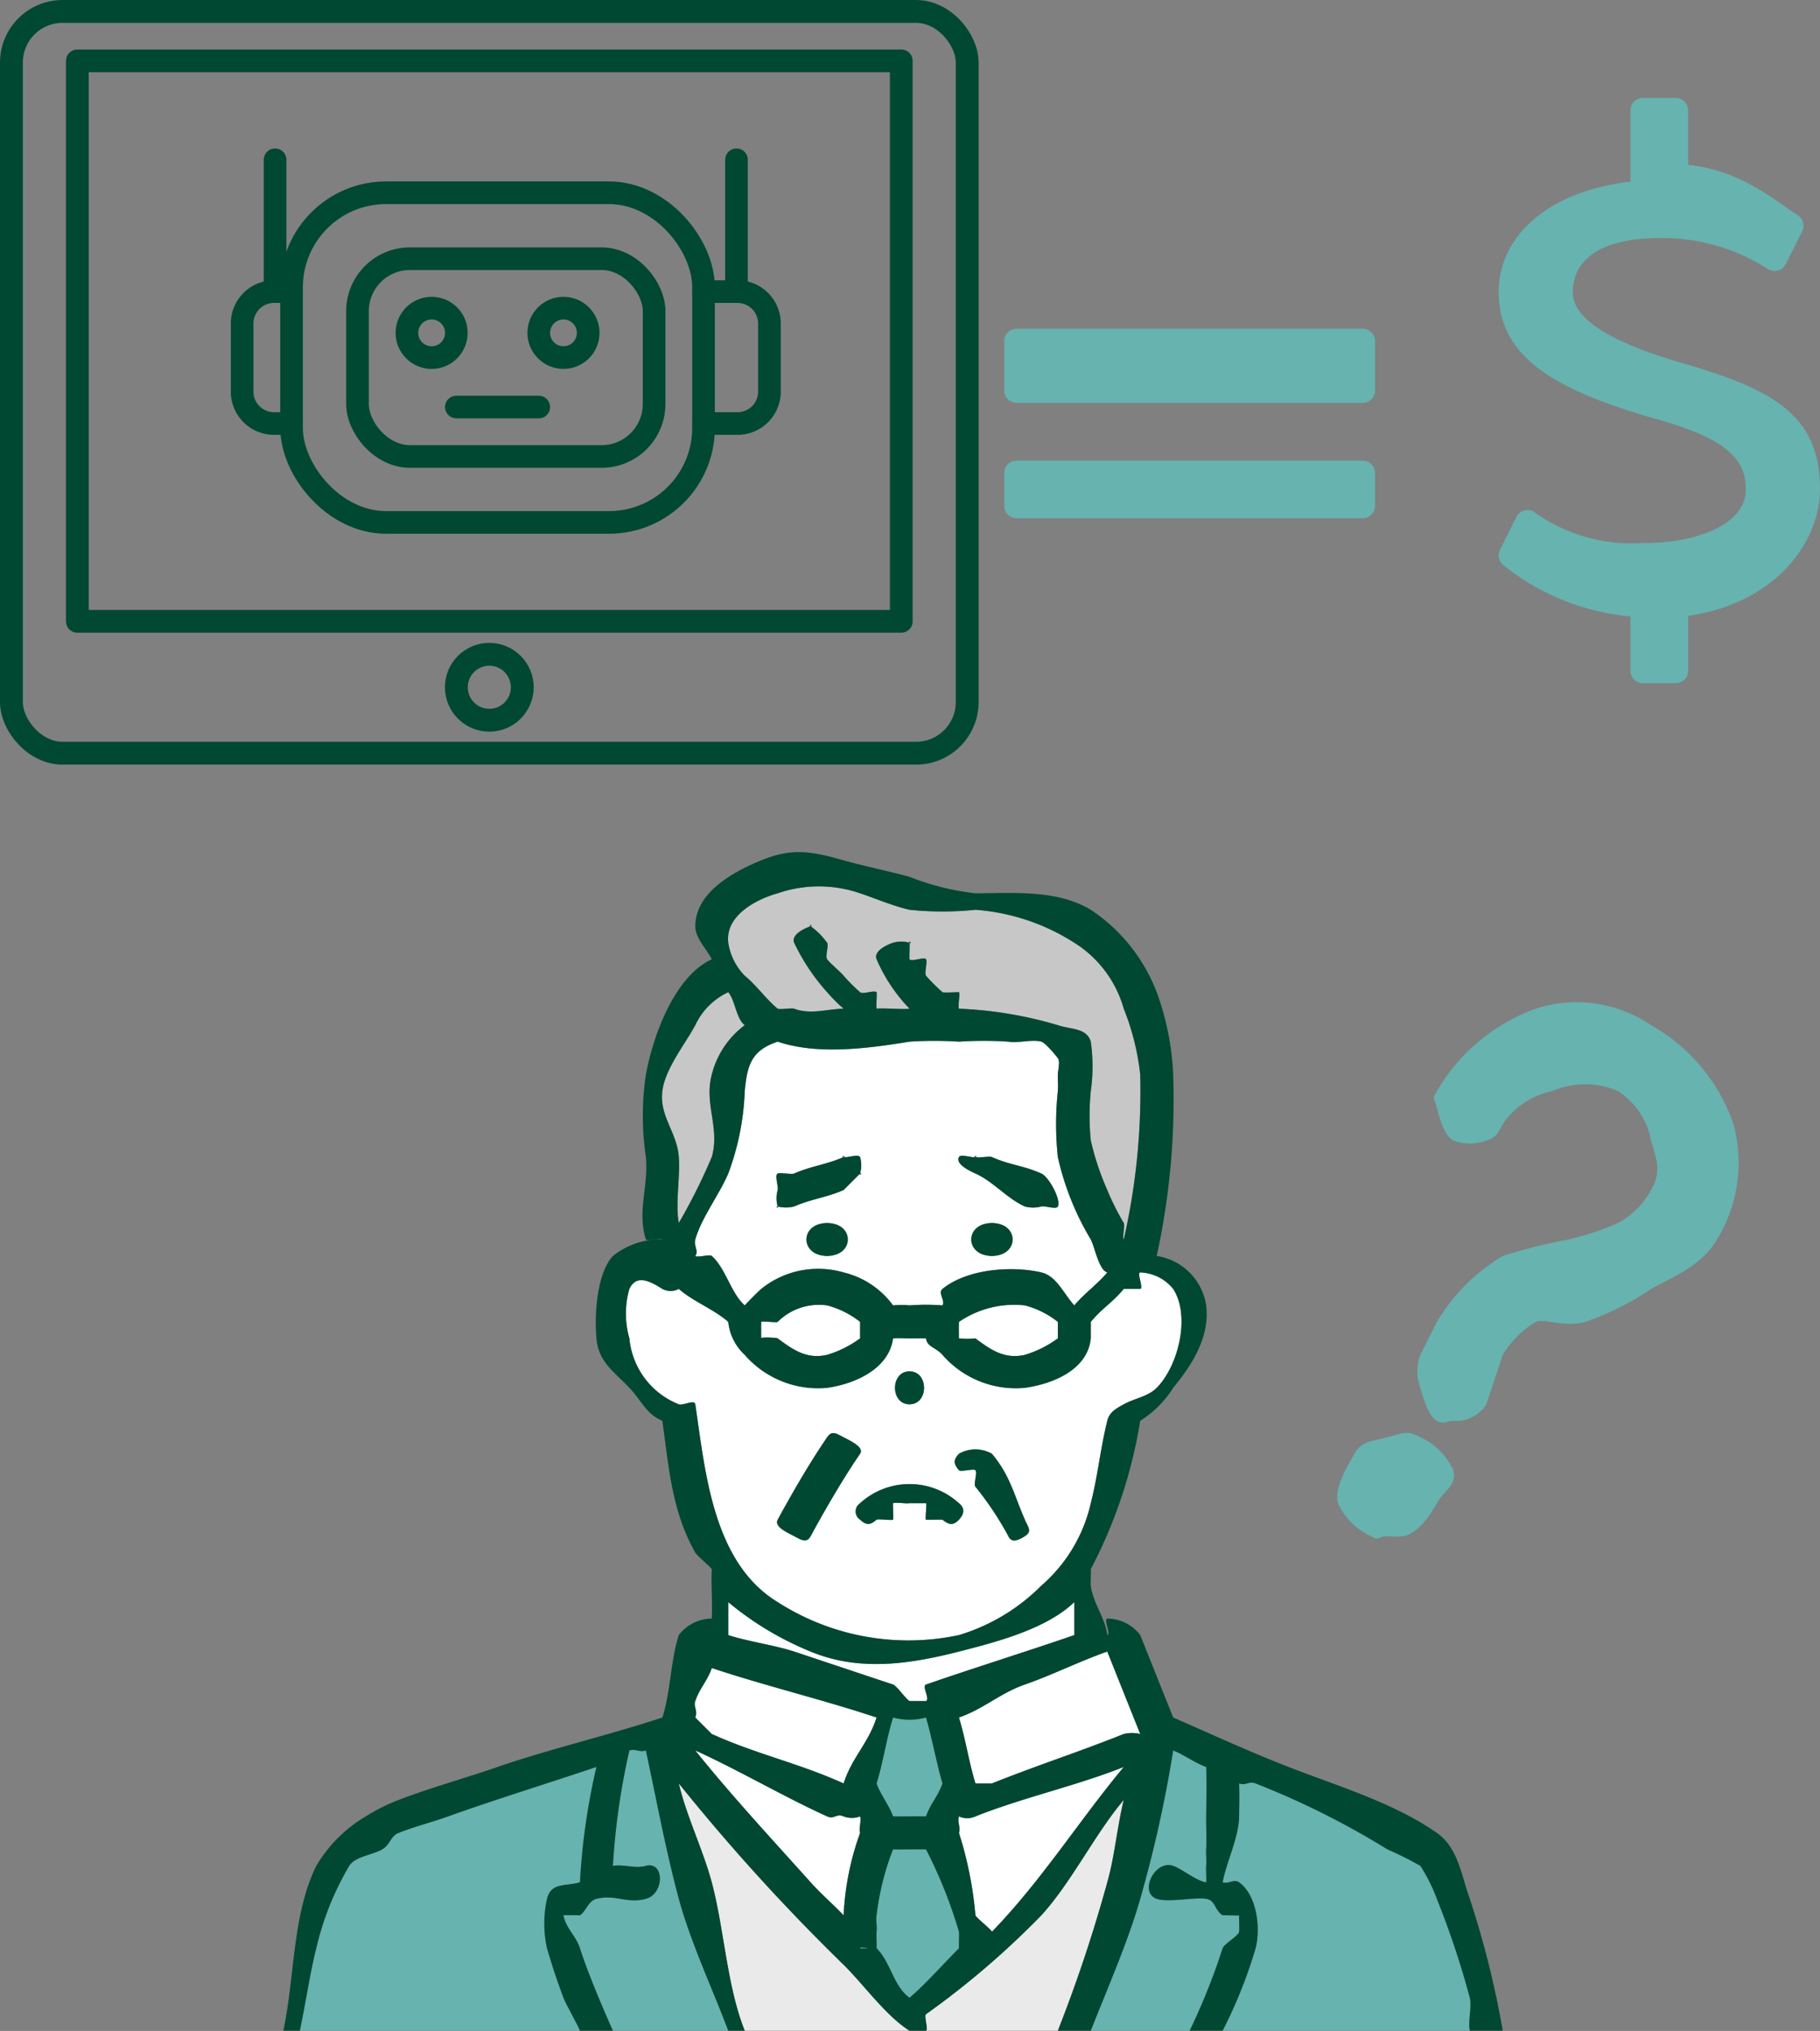 <svg xmlns="http://www.w3.org/2000/svg" width="110.443" height="123.208" viewBox="0 0 110.443 123.208">
  <rect x="0" y="0" width="110.443" height="123.208" fill="#808080" stroke="none"/>
  <g id="icon_task04_01" transform="translate(-193.661 -128.638)">
    <g id="グループ_398" data-name="グループ 398" transform="translate(207.929 137.999)">
      <rect id="長方形_725" data-name="長方形 725" width="25" height="20" rx="5.736" transform="translate(3.425 2.332)" fill="none" stroke="#004832" stroke-linecap="round" stroke-linejoin="round" stroke-width="1.374"/>
      <rect id="長方形_726" data-name="長方形 726" width="18" height="12" rx="3.187" transform="translate(7.425 6.332)" fill="none" stroke="#004832" stroke-linecap="round" stroke-linejoin="round" stroke-width="1.374"/>
      <circle id="楕円形_106" data-name="楕円形 106" cx="1.5" cy="1.5" r="1.5" transform="translate(10.425 9.332)" fill="none" stroke="#004832" stroke-linecap="round" stroke-linejoin="round" stroke-width="1.374"/>
      <circle id="楕円形_107" data-name="楕円形 107" cx="1.5" cy="1.5" r="1.5" transform="translate(18.425 9.332)" fill="none" stroke="#004832" stroke-linecap="round" stroke-linejoin="round" stroke-width="1.374"/>
      <path id="パス_2777" data-name="パス 2777" d="M210.208,144.845h-1a1.939,1.939,0,0,0-2,2v4a1.939,1.939,0,0,0,2,2h1" transform="translate(-206.783 -136.514)" fill="none" stroke="#004832" stroke-linecap="round" stroke-linejoin="round" stroke-width="1.374"/>
      <path id="パス_2778" data-name="パス 2778" d="M232.757,144.845h2a1.939,1.939,0,0,1,2,2v4a1.939,1.939,0,0,1-2,2h-2" transform="translate(-204.333 -136.514)" fill="none" stroke="#004832" stroke-linecap="round" stroke-linejoin="round" stroke-width="1.374"/>
      <line id="線_247" data-name="線 247" y1="8" transform="translate(2.425 0.332)" fill="none" stroke="#004832" stroke-linecap="round" stroke-linejoin="round" stroke-width="1.374"/>
      <line id="線_248" data-name="線 248" y1="8" transform="translate(30.425 0.332)" fill="none" stroke="#004832" stroke-linecap="round" stroke-linejoin="round" stroke-width="1.374"/>
      <line id="線_249" data-name="線 249" x2="5" transform="translate(13.425 15.332)" fill="none" stroke="#004832" stroke-linecap="round" stroke-linejoin="round" stroke-width="1.374"/>
    </g>
    <g id="グループ_399" data-name="グループ 399" transform="translate(284.888 135.086)">
      <path id="パス_2779" data-name="パス 2779" d="M285.61,134.812h2v4c3.294.142,5.175,1.783,7,3l-1,2a12.589,12.589,0,0,0-7-2c-4.8,0-6,2.282-6,4,0,1.969,2.058,3.532,7,5,5.872,1.682,8,3.134,8,7,0,2.865-2.557,6.5-8,7v4h-2v-4a13.609,13.609,0,0,1-8-3l1-2a10.852,10.852,0,0,0,7,2c4.118,0,7-1.565,7-4,0-2.507-1.882-3.854-6-5-6.7-1.9-9-3.884-9-7,0-2.863,2.629-5.57,8-6Z" transform="translate(-277.145 -134.567)" fill="#66b3b0" stroke="#66b3b0" stroke-linecap="round" stroke-linejoin="round" stroke-width="1.5"/>
    </g>
    <g id="グループ_400" data-name="グループ 400" transform="translate(255.823 149.802)">
      <path id="パス_2780" data-name="パス 2780" d="M271.1,150.55h-21v-3h21Zm0,7h-21v-2h21Z" transform="translate(-250.571 -148.022)" fill="#66b3b0" stroke="#66b3b0" stroke-linecap="round" stroke-linejoin="round" stroke-width="1.5"/>
    </g>
    <rect id="長方形_727" data-name="長方形 727" width="50" height="34" transform="translate(198.354 132.331)" fill="none" stroke="#004832" stroke-linecap="round" stroke-linejoin="round" stroke-width="1.379"/>
    <rect id="長方形_728" data-name="長方形 728" width="58" height="45" rx="3.104" transform="translate(194.354 129.331)" fill="none" stroke="#004832" stroke-linecap="round" stroke-linejoin="round" stroke-width="1.386"/>
    <circle id="楕円形_108" data-name="楕円形 108" cx="2" cy="2" r="2" transform="translate(221.354 168.331)" fill="none" stroke="#004832" stroke-linecap="round" stroke-linejoin="round" stroke-width="1.386"/>
    <g id="グループ_403" data-name="グループ 403" transform="translate(210.36 180.427)">
      <g id="グループ_402" data-name="グループ 402" transform="translate(64.558 9.338)">
        <g id="グループ_401" data-name="グループ 401">
          <path id="パス_2781" data-name="パス 2781" d="M273.895,214.554c-.347.6-1.326.828-2,1a2.672,2.672,0,0,1-2,0c-.6-.347-.811-1.33-1-2a2.582,2.582,0,0,1,0-2c.346-.6,1.318-.817,2-1s1.4.652,2,1,.816.317,1,1A2.621,2.621,0,0,1,273.895,214.554Zm16-17a6.97,6.97,0,0,1-3,3,17.533,17.533,0,0,1-4,2,22.2,22.2,0,0,0-3,1c-.934.455-1.569.256-2,1l-2,3c-.487.841-1.158,1.486-2,1a2.266,2.266,0,0,1-1-1c-.114-.386.791-.64,1-1l1-3a7.236,7.236,0,0,1,3-3,34.3,34.3,0,0,1,4-1,17.121,17.121,0,0,0,3-1,4.3,4.3,0,0,0,2-2c.762-1.321,1.39-2.622,1-4a7.533,7.533,0,0,0-3-4c-1.321-.762-2.4-.52-4,0s-2.291,1.775-3,3c-.208.361-.6-.107-1,0a4.306,4.306,0,0,1-2,0c-.361-.208.094-.61,0-1s-.208-.639,0-1a8.46,8.46,0,0,1,5-4,8.685,8.685,0,0,1,7,1,8.1,8.1,0,0,1,4,5A7.286,7.286,0,0,1,289.895,197.554Z" transform="translate(-267.959 -184.489)" fill="#66b3b0"/>
          <path id="パス_2782" data-name="パス 2782" d="M270.965,216.625c-.579,0-.471.305-1,0a4.035,4.035,0,0,1-2-2c-.252-.888.54-2.2,1-3s1.1-.759,2-1,1.208-.458,2,0a3.944,3.944,0,0,1,2,2c.238.9-.544,1.206-1,2h0c-.459.8-1.105,1.773-2,2A4.562,4.562,0,0,1,270.965,216.625Zm0-5c-.155,0,.167-.045,0,0a1.872,1.872,0,0,0-1,1c-.235.411-.13.541,0,1a1.905,1.905,0,0,0,1,1c.418.242.532.118,1,0s.763.409,1,0a3.716,3.716,0,0,0,0-2,1.872,1.872,0,0,0-1-1C271.7,211.468,271.249,211.625,270.965,211.625Zm3,3Zm1-5c-.4,0-.561.252-1,0-.538-.312-.828-1.414-1-2a2.783,2.783,0,0,1,0-2l1-2a11.518,11.518,0,0,1,4-4,31.85,31.85,0,0,1,4-1,18.237,18.237,0,0,0,3-1,4.984,4.984,0,0,0,2-2c.654-1.132.329-1.833,0-3a4.583,4.583,0,0,0-2-3,5.057,5.057,0,0,0-4,0,4.77,4.77,0,0,0-3,2c-.316.548-.4.838-1,1a2.878,2.878,0,0,1-2,0c-.553-.318-.855-1.391-1-2-.142-.594-.311-.462,0-1a11.467,11.467,0,0,1,6-5,8.022,8.022,0,0,1,7,1,10.979,10.979,0,0,1,5,6,8.93,8.93,0,0,1-1,7h0c-.865,1.5-2.43,2.159-4,3a16.839,16.839,0,0,1-4,2c-1.318.353-2.482-.232-3,0a5.962,5.962,0,0,0-2,2l-1,3A2.149,2.149,0,0,1,274.965,209.625Zm8-22a6.321,6.321,0,0,1,3,1c1.555.9,2.554,1.415,3,3a6.832,6.832,0,0,1-1,5,8.379,8.379,0,0,1-3,3,15.979,15.979,0,0,1-3,1,14.732,14.732,0,0,0-3,1c-1.216.6-2.369.906-3,2l-2,3a2.3,2.3,0,0,0,0,1c.054.185-.179-.1,0,0,.45.259.743.446,1,0l2-3a4.178,4.178,0,0,1,2-2,20.4,20.4,0,0,1,3-1,32.81,32.81,0,0,0,4-1,7.783,7.783,0,0,0,3-3,7.966,7.966,0,0,0,1-6c-.544-1.959-2.085-2.894-4-4a7.08,7.08,0,0,0-6-1c-2.125.663-3,2.271-4,4-.1.177-.045-.188,0,0,.04.17-.164-.1,0,0s-.189,1.05,0,1a4.516,4.516,0,0,0,1-1,6.924,6.924,0,0,1,4-3A5.661,5.661,0,0,1,282.965,187.625Zm7,10Z" transform="translate(-268.03 -184.559)" fill="#66b3b0"/>
        </g>
      </g>
      <path id="パス_2783" data-name="パス 2783" d="M247.414,236.237c0-.03.01.058,0,0-.023-.141.026.14,0,0a28.261,28.261,0,0,0-2-5c-.78-.01-1.22.009-2,0a16.051,16.051,0,0,0-1,4c-.056.305.045.693,0,1h0c-.013.106.012.894,0,1-.019.163-.987-.163-1,0,.048.047.952-.047,1,0,.845.819,1.032,2.322,2,3,.89-.738,2.179-2.185,3-3-.007-.1.009.1,0,0C247.4,237.06,247.436,236.412,247.414,236.237Z" transform="translate(-205.921 -170.833)" fill="#66b3b0" style="mix-blend-mode: multiply;isolation: isolate"/>
      <path id="パス_2784" data-name="パス 2784" d="M247.95,229.694a1.186,1.186,0,0,1-1,0c-.117.33.117.67,0,1a22.988,22.988,0,0,1,1,5c.023.125.978.874,1,1,3.033-3.137,5.215-6.64,8-10h0C254.113,227.829,250.787,228.559,247.95,229.694Z" transform="translate(-205.457 -171.29)" fill="#fff"/>
      <path id="パス_2785" data-name="パス 2785" d="M241.3,229.73c-.446-.2-.554.2-1,0-2.567-1.16-5.433-2.84-8-4h0c2.12,2.655,4.733,5.471,7,8,.676.754,1.3,1.267,2,2a17.043,17.043,0,0,1,1-5c-.094-.281.093-.719,0-1A1.388,1.388,0,0,1,241.3,229.73Z" transform="translate(-206.807 -171.327)" fill="#fff"/>
      <path id="パス_2786" data-name="パス 2786" d="M232.341,223.232c-.128.385.172.54,0,1l1,1c2.773,1.253,5.227,1.747,8,3,.491-1.558,1.509-2.441,2-4-3.238-1.078-6.761-1.922-10-3C233.086,222,232.6,222.465,232.341,223.232Z" transform="translate(-206.848 -171.829)" fill="#fff"/>
      <path id="パス_2787" data-name="パス 2787" d="M255.114,219.535v-2c-1.707,1.642-4.771,2.431-7,3-3.063.783-6.083,1.211-9,0a18.9,18.9,0,0,1-5-3v2c1.135.378,2.866.622,4,1,2.126.708,3.874,1.292,6,2,.229.075.783.893,1,1h0c.154-.011-.155,0,0,0h1c.027-.009-.026.012,0,0,.258-.11-.266-.908,0-1,2.827-.98,6.172-2.021,9-3,0-.022,0,.022,0,0Z" transform="translate(-206.621 -172.131)" fill="#fff"/>
      <path id="パス_2788" data-name="パス 2788" d="M259.67,199.225c-.22.023.211.931,0,1h-1c-.7.848-1.3,1.152-2,2v1c0,.08.014-.069,0,0-.194,1.9-2.275,2.758-4,3a5.9,5.9,0,0,1-5-2c-.409-.465-.927-.464-1-1-.136-.033.137.023,0,0h0c-.069-.008.069,0,0,0-.135-.011-.865,0-1,0-.269,0-.733-.028-1,0h0c-.247,1.843-2.3,2.762-4,3a5.9,5.9,0,0,1-5-2,3.159,3.159,0,0,1-1-2c-.131-.044.1.092,0,0h0c-.849-.757-2.151-1.244-3-2a1.075,1.075,0,0,1-1,0c-.844-.545-1.6-.852-2,0a5.451,5.451,0,0,0,0,3,4.775,4.775,0,0,0,3,4c.277.091.953-.314,1,0,.608,4.087,1.06,9.6,5,12a14.7,14.7,0,0,0,11,2,11.892,11.892,0,0,0,5-3,9.346,9.346,0,0,0,3-5c.435-1.705.579-3.294,1-5,.132-.539.557-.752,1-1,.652-.364,1.471-.465,2-1,1.314-1.327,2.061-4.35,1-6A2.691,2.691,0,0,0,259.67,199.225Zm-14,6c1.177,0,1.175,2,0,2S244.5,205.225,245.67,205.225Zm-7,10c-.445-.235-1.228-.581-1-1,.853-1.574,1.985-3.525,3-5,.289-.421.536-.246,1,0,.413.219,1.271.605,1,1-1.014,1.475-2.147,3.426-3,5C239.427,215.672,239.1,215.449,238.67,215.225Zm10-1c-.357.388-.63.3-1,0h0c-.044-.031.045.028,0,0-.093-.061.1.051,0,0-.021-.012-.985.011-1,0-.068-.026.069-.977,0-1-.215-.072.224.038,0,0-.043,0-1,0-1,0-.121-.009.12,0,0,0s.115-.01,0,0c-.025,0,.038-.005,0,0-.215.038-.792-.068-1,0-.023.008.044.985,0,1h0c-.1.053-.909-.061-1,0h0s.038-.031,0,0c-.386.335-.614.354-1,0a.6.6,0,0,1,0-1,4.456,4.456,0,0,1,6,0C249.065,213.546,248.976,213.891,248.67,214.225Zm4,1c-.381.245-.81.44-1,0a19.5,19.5,0,0,0-2-3c-.127-.178.131-.825,0-1h0c-.031-.039.015.021,0,0-.094-.118-.9.115-1,0-.33-.39-.358-.611,0-1a2.014,2.014,0,0,1,2,0c1.094,1.3,1.323,2.442,2,4C252.874,214.695,253.126,214.931,252.67,215.225Z" transform="translate(-207.177 -173.821)" fill="#fff"/>
      <path id="パス_2789" data-name="パス 2789" d="M224.96,234.912Z" transform="translate(-207.466 -170.509)" fill="#3cbbd7"/>
      <path id="パス_2790" data-name="パス 2790" d="M252.938,202.089h0c-.007-.024,0,.012,0,0s.012.022,0,0c-.027-.053.031.049,0,0-.018-.028.007.012,0,0h0c-.042-.047.045.044,0,0-.118-.117.075.051,0,0a5.424,5.424,0,0,0-2-1,5.933,5.933,0,0,0-4,1c-.06.059.054-.067,0,0h0c-.026.043,0,.007,0,0-.015.06.01-.021,0,0-.007.077-.005.923,0,1,.014-.011.017.009,0,0,.045.092-.058-.082,0,0-.066-.093-.045-.045,0,0a4.683,4.683,0,0,0,1,0c.989.742,1.789,1.269,3,1a6.643,6.643,0,0,0,2-1c.107-.092-.091.109,0,0h0c.032-.049-.03.05,0,0,.089-.153-.005.183,0,0,0-.021,0-.969,0-1S252.943,202.124,252.938,202.089Z" transform="translate(-205.445 -173.686)" fill="#fff"/>
      <path id="パス_2791" data-name="パス 2791" d="M244.22,223.055c-.046,0-.054,0,0,0Z" transform="translate(-205.726 -171.652)" fill="#3cbbd7"/>
      <path id="パス_2792" data-name="パス 2792" d="M256.308,198.479a16.767,16.767,0,0,1-2-5,18.952,18.952,0,0,1,0-4c.032-.5-.01-.5,0-1,0-.233.158-.793,0-1-.142-.189-.752-.929-1-1-.549-.158-1.439.107-2,0a22.321,22.321,0,0,0-3,0,22.883,22.883,0,0,0-3,0c-2.5.409-5.578.821-8,0-1.583.522-1.853,1.411-2,3a15.842,15.842,0,0,1-1,5c-.52,1.234-1.639,2.709-2,4-.11.394.225.693,0,1,.039.026-.035-.032,0,0,.13.116.87-.116,1,0,.849.756,1.151,2.244,2,3,.127-.149.84-.869,1-1a5.513,5.513,0,0,1,5-1,5.228,5.228,0,0,1,3,2,4.5,4.5,0,0,1,1,0,12.849,12.849,0,0,1,2,0c.183-.305-.3-.753,0-1,1.482-1.206,4.18-1.425,6-1,.925.217,1.354,1.3,2,2,.576-.7,1.424-1.3,2-2C256.795,200.329,256.556,198.965,256.308,198.479Zm-16,1c-1.176,0-1.175-2,0-2S241.481,199.479,240.308,199.479Zm2-5c-.055.2.2-.086,0,0l-1,1c-1.025.455-1.975.545-3,1a2.076,2.076,0,0,1-1,0c-.232-.053.126.195,0,0a1.827,1.827,0,0,1,0-1c.054-.2-.2-.914,0-1,.147-.066.853.066,1,0,1.024-.455,1.976-.545,3-1,.236-.1-.254-.058,0,0,.233.053.874-.195,1,0A1.837,1.837,0,0,1,242.308,194.479Zm8,5c-1.176,0-1.174-2,0-2S251.482,199.479,250.308,199.479Zm4-3c-.1.2-.789-.058-1,0a1.949,1.949,0,0,1-1,0h0c-1.094-.493-1.906-1.508-3-2-.465-.21-1.211-.6-1-1,.1-.2.789.058,1,0,.254-.07-.231-.1,0,0,.156.07.844-.07,1,0,1.094.493,1.906.507,3,1C253.772,194.687,254.519,196.079,254.308,196.479Z" transform="translate(-206.815 -175.075)" fill="#fff"/>
      <path id="パス_2793" data-name="パス 2793" d="M250.943,222.233c-1.488.516-2.511,1.484-4,2,.021.044-.015-.05,0,0,.452,1.516.548,2.484,1,4h1c2.837-1.134,5.163-1.866,8-3a2.117,2.117,0,0,1,1,0c-.579-1.443-1.421-3.557-2-5C254.375,220.777,252.512,221.691,250.943,222.233Z" transform="translate(-205.45 -171.83)" fill="#fff"/>
      <path id="パス_2794" data-name="パス 2794" d="M245.361,223.911a3.794,3.794,0,0,1-2,0c-.4,1.278-.6,2.724-1,4,.084.1-.04-.121,0,0,.207.618.793,1.383,1,2,.8.01,1.2-.01,2,0,.292-.827.708-1.173,1-2,.025-.072-.036.061,0,0-.332-1.116-.668-2.884-1-4Z" transform="translate(-205.869 -171.507)" fill="#66b3b0" style="mix-blend-mode: multiply;isolation: isolate"/>
      <path id="パス_2795" data-name="パス 2795" d="M234.454,183.705h0a4.127,4.127,0,0,0-2,2c-.64,1.177-1.839,2.665-2,4-.186,1.541.885,2.468,1,4,.089,1.181-.218,2.85,0,4a36,36,0,0,0,2-4c.51-1.769-.477-3.2,0-5a5.385,5.385,0,0,1,2-3C234.937,185.323,234.877,184.209,234.454,183.705Z" transform="translate(-206.961 -175.302)" fill="#c7c7c7"/>
      <path id="パス_2796" data-name="パス 2796" d="M241.952,202.089c-.007-.024,0,.012,0,0s.011.022,0,0c-.028-.053.031.049,0,0-.017-.028.007.012,0,0s.019.021,0,0c-.04-.047.044.044,0,0-.118-.117.075.051,0,0a5.424,5.424,0,0,0-2-1,3.536,3.536,0,0,0-3,1c-.06.059-.948-.067-1,0h0c-.026.043,0,.007,0,0-.016.06.01-.021,0,0-.007.077-.007.923,0,1,.013-.011.017.009,0,0,.044.092-.058-.082,0,0-.066-.093.954-.045,1,0,.024.024.062.047,0,0,.989.742,1.789,1.269,3,1a6.669,6.669,0,0,0,2-1c.107-.092-.09.109,0,0h0c.032-.049-.03.05,0,0,.09-.153,0,.183,0,0,0-.044,0-.993,0-1C241.943,202.053,241.962,202.125,241.952,202.089Z" transform="translate(-206.459 -173.686)" fill="#fff"/>
      <path id="パス_2797" data-name="パス 2797" d="M256.084,197.412c.025.025.031.028,0,0Z" transform="translate(-204.591 -174.008)" fill="#3cbbd7"/>
      <path id="パス_2798" data-name="パス 2798" d="M258.145,185.268a6.928,6.928,0,0,0-3-4,12.88,12.88,0,0,0-6-2,19.325,19.325,0,0,1-4,0c-.965-.218-2.064-.686-3-1a7.678,7.678,0,0,0-5,0c-1.3.36-3.2,1.358-3,3a3.649,3.649,0,0,0,1,2c.725.593,1.276,1.407,2,2,.147.068.847-.057,1,0,1.016.377,1.932.021,3,0a9.591,9.591,0,0,1-1-1,12.488,12.488,0,0,1-2-3c-.193-.474.576-.862,1-1,.22-.071-.2-.114,0,0a4.448,4.448,0,0,1,1,1h0c.025.056-.027-.055,0,0,.045.094-.05-.092,0,0,.109.2-.125.808,0,1s.857.809,1,1c.011.015-.008-.012,0,0h0c.073.091-.077-.089,0,0a11.069,11.069,0,0,0,1,1c.164.15.828-.14,1,0,.038.027-.039.973,0,1,.086.061-.089-.058,0,0,.162.105-.074-.158,0,0,.385-.057,1.623.062,2,0h0c.052-.012-.059,0,0,0,.162-.011-.163.008,0,0a10.022,10.022,0,0,1-2-3c-.192-.474.574-.862,1-1a1.827,1.827,0,0,1,1,0c.222.129-.092-.229,0,0h0c.019.04-.019.958,0,1,.043.092-.045-.09,0,0,.091.18.9-.173,1,0s-.109.844,0,1c.057.081-.059-.081,0,0h0c.025.032-.025-.031,0,0a11.352,11.352,0,0,0,1,1c.073.067-.075-.062,0,0,.038.032-.038-.031,0,0,.06.048.013.007,0,0,.062.045.98-.014,1,0,.08.056-.082.947,0,1,.11.072-.07-.1,0,0,.061,0-.061,0,0,0a24.46,24.46,0,0,1,6,1c.788.266,1.747.157,2,1a10.894,10.894,0,0,1,0,3,15.108,15.108,0,0,0,0,3,16.566,16.566,0,0,0,1,3,15.51,15.51,0,0,0,1,2c.089.184-.1.821,0,1h0a40.444,40.444,0,0,0,1-10A15.219,15.219,0,0,0,258.145,185.268Z" transform="translate(-206.652 -175.865)" fill="#c7c7c7"/>
      <path id="パス_2799" data-name="パス 2799" d="M224.961,234.917h0c-.005-.017,0,.026,0,0C224.964,234.938,224.957,234.9,224.961,234.917Z" transform="translate(-207.468 -170.514)" fill="#3cbbd7"/>
      <path id="パス_2800" data-name="パス 2800" d="M224.962,234.909Z" transform="translate(-207.469 -170.505)" fill="#3cbbd7"/>
      <path id="パス_2801" data-name="パス 2801" d="M245.15,241.47c-.136.106.159.956,0,1h8a88.835,88.835,0,0,0,3-9c.455-1.607.587-3.3,1-5-1.749,2.065-3.173,5-5,7A51.121,51.121,0,0,1,245.15,241.47Z" transform="translate(-205.657 -171.067)" fill="#eaeaea"/>
      <path id="パス_2802" data-name="パス 2802" d="M263.229,235.747c.047.021.141.08,0,0,.045.026-1.03-.019-1,0-.5-.322-.426-.909-1-1-.714-.113-2.314.241-3,0-1.1-.386-.111-2.388,1-2,.555.195,1.392.91,2,1,0-.02,0,.019,0,0,.024-.127-.021-.873,0-1h0c.009-.073-.008.073,0,0,.033-.3-.019-.7,0-1,.042-.656-.007-1.342,0-2,.011-1.021.045-1.981,0-3-.672-.235-1.338-.74-2-1a76.6,76.6,0,0,1-2,9c-.728,2.569-2.015,5.488-3,8h6a39.575,39.575,0,0,0,2-5c.085-.269.938-.725,1-1,.022-.1-.019.1,0,0,.027-.148-.008-.775,0-1,0-.075,0,.075,0,0h0c0-.015,0,.014,0,0-.033-.015-.054-.02,0,0h0C263.229,235.736,263.227,235.736,263.229,235.747Z" transform="translate(-204.736 -171.344)" fill="#66b3b0" style="mix-blend-mode: multiply;isolation: isolate"/>
      <path id="パス_2803" data-name="パス 2803" d="M274.55,234.628a10.324,10.324,0,0,0-1-2c-.14-.217.14.117,0,0a21.005,21.005,0,0,0-2-1,49.8,49.8,0,0,0-8-4c-.437-.159-.559.153-1,0,.027.843.011,1.157,0,2-.016,1.279-.764,2.739-1,4,.362.118.687-.226,1,0,1.1.79,1.311,2.817,1,4a28.684,28.684,0,0,1-2,5h15c-.118-.568.13-1.435,0-2A53.078,53.078,0,0,0,274.55,234.628Z" transform="translate(-204.057 -171.225)" fill="#66b3b0" style="mix-blend-mode: multiply;isolation: isolate"/>
      <path id="パス_2804" data-name="パス 2804" d="M241.367,238.563a122.352,122.352,0,0,1-10-11c.456,1.962,1.482,4.054,2,6,.754,2.825.913,6.274,2,9h10c-.071-.02.07.043,0,0C243.947,241.681,242.554,239.729,241.367,238.563Z" transform="translate(-206.874 -171.159)" fill="#eaeaea"/>
      <path id="パス_2805" data-name="パス 2805" d="M229.959,225.768c-.382.127-.615-.12-1,0a42.46,42.46,0,0,0-1,7c.7-.108,1.321.183,2,0,1.138-.3,1.134,1.7,0,2-1.177.315-1.815-.289-3,0-.49.12-.637.763-1,1,.005,0-.962-.027-1,0,.032.057.02.057,0,0h0c.145.784.758,1.241,1,2,.464,1.45,1.37,3.594,2,5h7c-.949-2.519-2.3-5.406-3-8C231.164,231.8,230.609,228.772,229.959,225.768Z" transform="translate(-207.466 -171.364)" fill="#66b3b0" style="mix-blend-mode: multiply;isolation: isolate"/>
      <path id="パス_2806" data-name="パス 2806" d="M228.339,226.682c-2.888.975-6.13,1.974-9,3-1.09.389-1.924.576-3,1-.51.2-.5.71-1,1-.586.341-1.648.431-2,1a17.589,17.589,0,0,0-2,5c-.373,1.442-.68,3.546-1,5h17c-.147-.376-.861-1.628-1-2-.44-1.175-.642-1.8-1-3a7.042,7.042,0,0,1,0-3c.266-1.005,1.048-.742,2-1-.005-.045,0,.048,0,0a40.4,40.4,0,0,1,1-7C228.259,226.708,228.419,226.655,228.339,226.682Z" transform="translate(-208.846 -171.279)" fill="#66b3b0" style="mix-blend-mode: multiply;isolation: isolate"/>
      <path id="パス_2807" data-name="パス 2807" d="M241.493,212.178a.6.6,0,0,0,0,1c.386.354.614.335,1,0,.038-.031,0,0,0,0h0c.091-.061.9.053,1,0h0c.044-.015-.023-.992,0-1,.208-.068.785.038,1,0,.038-.005-.025,0,0,0,.115-.01-.115,0,0,0s-.121-.009,0,0c0,0,.957,0,1,0,.224.038-.215-.072,0,0,.069.023-.068.974,0,1,.015.011.979-.012,1,0,.1.051-.093-.061,0,0,.045.028-.044-.031,0,0h0c.37.3.643.388,1,0,.306-.334.395-.678,0-1A4.456,4.456,0,0,0,241.493,212.178Z" transform="translate(-206 -172.775)" fill="#004832"/>
      <path id="パス_2808" data-name="パス 2808" d="M251.934,193.888c-1.094-.493-1.906-.507-3-1-.156-.07-.844.07-1,0-.231-.1.254-.07,0,0-.211.058-.9-.2-1,0-.211.4.535.79,1,1,1.094.492,1.906,1.507,3,2h0a1.949,1.949,0,0,0,1,0c.211-.058.9.2,1,0C253.145,195.489,252.4,194.1,251.934,193.888Z" transform="translate(-205.44 -174.485)" fill="#004832"/>
      <path id="パス_2809" data-name="パス 2809" d="M240.908,192.876c-.254-.058.236-.1,0,0-1.024.455-1.976.545-3,1-.147.066-.853-.066-1,0-.2.086.054.8,0,1a1.827,1.827,0,0,0,0,1c.126.195-.232-.053,0,0a2.076,2.076,0,0,0,1,0c1.025-.455,1.975-.545,3-1l1-1c.2-.086-.055.2,0,0a1.837,1.837,0,0,0,0-1C241.782,192.682,241.141,192.929,240.908,192.876Z" transform="translate(-206.415 -174.473)" fill="#004832"/>
      <path id="パス_2810" data-name="パス 2810" d="M248.931,209.364a2.014,2.014,0,0,0-2,0c-.358.389-.33.61,0,1,.1.115.906-.118,1,0,.015.021-.031-.039,0,0h0c.131.175-.127.822,0,1a19.5,19.5,0,0,1,2,3c.19.44.619.245,1,0,.456-.293.2-.53,0-1C250.254,211.806,250.024,210.659,248.931,209.364Z" transform="translate(-205.438 -172.96)" fill="#004832"/>
      <path id="パス_2811" data-name="パス 2811" d="M240.858,208.386c-.464-.246-.711-.421-1,0-1.015,1.475-2.147,3.426-3,5-.228.419.555.765,1,1,.425.224.757.447,1,0,.853-1.574,1.986-3.525,3-5C242.13,208.991,241.272,208.6,240.858,208.386Z" transform="translate(-206.365 -172.983)" fill="#004832"/>
      <path id="パス_2812" data-name="パス 2812" d="M239.774,196.541c-1.679,0-1.682,2,0,2S241.456,196.541,239.774,196.541Z" transform="translate(-206.281 -174.137)" fill="#004832"/>
      <path id="パス_2813" data-name="パス 2813" d="M244.237,204.742c-1.174,0-1.176,2,0,2S245.414,204.742,244.237,204.742Z" transform="translate(-205.744 -173.339)" fill="#004832"/>
      <path id="パス_2814" data-name="パス 2814" d="M248.841,196.541c-1.679,0-1.681,2,0,2S250.523,196.541,248.841,196.541Z" transform="translate(-205.347 -174.137)" fill="#004832"/>
      <path id="パス_2815" data-name="パス 2815" d="M279.5,235.425c-2.6-1.824-6.057-2.853-9-4-2.508-.979-4.531-1.925-7-3-.044-.02.044.013,0,0-.667-1.663-1.333-3.337-2-5a2.528,2.528,0,0,0-2-1c-.238.083.238.917,0,1-.112-1.011-.888-1.989-1-3-.02-.172.019-.828,0-1,0-.031,0,.031,0,0a29.4,29.4,0,0,0,3-9,6.348,6.348,0,0,0,2-2c1.189-1.443,2.235-3.129,2-5a3.574,3.574,0,0,0-3-3c-.12-.028.124.016,0,0a44.464,44.464,0,0,0,1-11,16.557,16.557,0,0,0-1-5,10.52,10.52,0,0,0-4-5c-2.043-1.227-4.64-1.012-7-1a15.536,15.536,0,0,1-4-1c-1.215-.335-2.787-.657-4-1-1.945-.549-3.113-.772-5,0-1.728.707-4,1.958-4,4,0,.718.676,1.369,1,2-2.276,1.055-3.562,4.642-4,7a17.136,17.136,0,0,0,0,5c.168,1.809-.538,3.245,0,5,.032.105.932-.083,1,0a4.582,4.582,0,0,0-3,1c-.987,1.077-1.126,3.589-1,5s.995,1.955,2,3c.716.745,1.027,1.605,2,2,.4,2.835.564,5.465,2,8,.1.185.886.827,1,1h0c-.048,1.16.047,1.841,0,3h0a2.525,2.525,0,0,0-2,1c-.5,1.514-.5,3.486-1,5-3.2,1.061-6.809,1.9-10,3-2.151.743-3.873,1.191-6,2a11.816,11.816,0,0,0-2,1,8.529,8.529,0,0,0-3,3c-1.467,2.974-1.3,6.765-2,10h1c.32-1.454.627-3.558,1-5a17.589,17.589,0,0,1,2-5c.352-.569,1.414-.659,2-1,.5-.29.49-.8,1-1,1.076-.424,1.91-.611,3-1,2.87-1.026,6.112-2.025,9-3,.08-.027-.08.026,0,0a40.4,40.4,0,0,0-1,7c0,.048-.005-.045,0,0-.952.258-1.734-.005-2,1a7.041,7.041,0,0,0,0,3c.358,1.2.56,1.825,1,3,.139.372.853,1.624,1,2h2c-.63-1.406-1.536-3.55-2-5-.242-.759-.855-1.216-1-2h0c.02.057.032.057,0,0,.038-.027,1.005,0,1,0,.363-.237.51-.88,1-1,1.185-.289,1.823.315,3,0,1.134-.3,1.138-2.3,0-2-.679.183-1.3-.108-2,0a42.46,42.46,0,0,1,1-7c.385-.12.618.127,1,0,.65,3,1.2,6.033,2,9,.7,2.594,2.051,5.481,3,8h1c-1.087-2.726-1.246-6.175-2-9-.518-1.946-1.544-4.038-2-6a122.352,122.352,0,0,0,10,11c1.187,1.166,2.58,3.118,4,4,.07.043-.071-.02,0,0h1c.159-.044-.136-.894,0-1a51.121,51.121,0,0,0,7-6c1.827-2,3.251-4.935,5-7-.413,1.7-.545,3.393-1,5a88.835,88.835,0,0,1-3,9h2c.985-2.512,2.272-5.431,3-8a76.6,76.6,0,0,0,2-9c.662.26,1.328.765,2,1,.045,1.019.011,1.979,0,3-.007.658.042,1.344,0,2-.019.3.033.7,0,1-.008.073.009-.073,0,0h0c-.021.127.024.873,0,1,0,.019,0-.02,0,0-.608-.09-1.445-.805-2-1-1.111-.388-2.1,1.614-1,2,.686.241,2.286-.113,3,0,.574.091.5.678,1,1-.03-.019,1.045.026,1,0,.141.08.047.021,0,0,0-.011,0-.011,0,0h0c0,.014,0-.015,0,0h0c0,.075,0-.075,0,0-.008.225.027.852,0,1-.019.1.022-.1,0,0-.062.275-.915.731-1,1a39.575,39.575,0,0,1-2,5h2a28.684,28.684,0,0,0,2-5c.311-1.183.1-3.21-1-4-.313-.226-.638.118-1,0,.236-1.261.984-2.721,1-4,.011-.843.027-1.157,0-2,.441.153.563-.159,1,0a49.8,49.8,0,0,1,8,4,21.005,21.005,0,0,1,2,1c.14.117-.14-.217,0,0a10.324,10.324,0,0,1,1,2,53.078,53.078,0,0,1,2,6c.13.565-.118,1.432,0,2h2a56.7,56.7,0,0,0-2-8C280.979,237.989,280.8,236.338,279.5,235.425Zm-53,5Zm0,0h0c0-.021,0,.021,0,0,0,.026-.005-.017,0,0Zm13-62a7.678,7.678,0,0,1,5,0c.936.314,2.035.782,3,1a19.325,19.325,0,0,0,4,0,12.88,12.88,0,0,1,6,2,6.928,6.928,0,0,1,3,4,15.219,15.219,0,0,1,1,4,40.444,40.444,0,0,1-1,10h0c-.1-.179.089-.816,0-1a15.51,15.51,0,0,1-1-2,16.566,16.566,0,0,1-1-3,15.108,15.108,0,0,1,0-3,10.894,10.894,0,0,0,0-3c-.253-.843-1.212-.734-2-1a24.459,24.459,0,0,0-6-1c-.061,0,.061,0,0,0-.07-.1.11.072,0,0-.082-.053.08-.944,0-1-.02-.014-.938.045-1,0,.013.007.06.048,0,0-.038-.031.038.032,0,0-.075-.062.073.067,0,0a11.352,11.352,0,0,1-1-1c-.025-.031.025.032,0,0h0c-.059-.081.057.081,0,0-.109-.156.1-.837,0-1s-.909.18-1,0c-.045-.09.043.092,0,0-.019-.042.019-.96,0-1h0c-.092-.229.222.129,0,0a1.827,1.827,0,0,0-1,0c-.426.138-1.192.526-1,1a10.022,10.022,0,0,0,2,3c-.163.008.162-.011,0,0-.059,0,.052-.012,0,0h0c-.377.062-1.615-.057-2,0-.074-.158.162.105,0,0-.089-.058.086.061,0,0-.039-.027.038-.973,0-1-.172-.14-.836.15-1,0a11.069,11.069,0,0,1-1-1c-.077-.089.073.091,0,0h0c-.008-.012.011.015,0,0-.143-.191-.869-.8-1-1s.109-.8,0-1c-.05-.092.045.094,0,0-.027-.055.025.056,0,0h0a4.448,4.448,0,0,0-1-1c-.2-.114.22-.071,0,0-.424.138-1.193.526-1,1a12.488,12.488,0,0,0,2,3,9.591,9.591,0,0,0,1,1c-1.068.021-1.984.377-3,0-.153-.057-.853.068-1,0-.724-.593-1.275-1.407-2-2a3.649,3.649,0,0,1-1-2C236.3,179.783,238.2,178.785,239.5,178.425Zm21,21Zm-10,6c-.045-.045-.066-.093,0,0-.058-.082.045.092,0,0,.017.009.014-.011,0,0-.005-.077-.007-.923,0-1,.01-.021-.015.06,0,0,0,.007-.026.043,0,0h0c.054-.067-.06.059,0,0a5.933,5.933,0,0,1,4-1,5.424,5.424,0,0,1,2,1c.075.051-.118-.117,0,0,.045.044-.042-.047,0,0,.018.021-.01-.011,0,0s-.018-.028,0,0c.031.049-.027-.053,0,0,.012.022-.005-.009,0,0s-.007-.024,0,0h0c0,.035-.009-.035,0,0s0,.979,0,1c-.005.183.089-.153,0,0-.03.05.032-.049,0,0h0c-.091.109.107-.092,0,0a6.643,6.643,0,0,1-2,1c-1.211.269-2.011-.258-3-1A4.683,4.683,0,0,1,250.5,205.425Zm5-4c-1.82-.425-4.518-.206-6,1-.3.247.183.695,0,1a12.849,12.849,0,0,0-2,0,4.5,4.5,0,0,0-1,0,5.228,5.228,0,0,0-3-2,5.513,5.513,0,0,0-5,1c-.16.131-.873.851-1,1-.849-.756-1.151-2.244-2-3-.13-.116-.87.116-1,0-.035-.032.039.026,0,0,.225-.307-.11-.606,0-1,.361-1.291,1.48-2.766,2-4a15.842,15.842,0,0,0,1-5c.147-1.589.417-2.478,2-3,2.422.821,5.5.409,8,0a22.883,22.883,0,0,1,3,0,22.321,22.321,0,0,1,3,0c.561.107,1.451-.158,2,0,.248.071.858.811,1,1,.158.207,0,.767,0,1-.01.5.032.5,0,1a18.952,18.952,0,0,0,0,4,16.767,16.767,0,0,0,2,5c.248.487.487,1.85,1,2-.576.7-1.424,1.3-2,2C256.853,202.72,256.424,201.641,255.5,201.425Zm-16,4c-.046-.045-1.066-.093-1,0-.058-.082.044.092,0,0,.017.009.013-.011,0,0-.007-.077-.007-.923,0-1,.01-.021-.016.06,0,0,0,.007-.026.043,0,0h0c.052-.067.94.059,1,0a3.536,3.536,0,0,1,3-1,5.424,5.424,0,0,1,2,1c.075.051-.118-.117,0,0,.044.044-.04-.047,0,0,.019.021-.011-.011,0,0s-.017-.028,0,0c.031.049-.028-.053,0,0,.011.022-.005-.009,0,0s-.007-.024,0,0-.009-.036,0,0c0,.007,0,.956,0,1,0,.183.09-.153,0,0-.03.05.032-.049,0,0-.012.018,0-.005,0,0h0c-.09.109.107-.092,0,0a6.669,6.669,0,0,1-2,1c-1.211.269-2.011-.258-3-1C239.561,205.472,239.523,205.449,239.5,205.425Zm-7-15c.161-1.335,1.36-2.823,2-4a4.127,4.127,0,0,1,2-2h0c.423.5.483,1.618,1,2a5.385,5.385,0,0,0-2,3c-.477,1.8.51,3.231,0,5a36,36,0,0,1-2,4c-.218-1.15.089-2.819,0-4C233.384,192.892,232.313,191.966,232.5,190.425Zm2,19c-.047-.314-.723.091-1,0a4.775,4.775,0,0,1-3-4,5.451,5.451,0,0,1,0-3c.4-.852,1.156-.545,2,0a1.075,1.075,0,0,0,1,0c.849.756,2.151,1.243,3,2h0c.1.092-.131-.044,0,0a3.159,3.159,0,0,0,1,2,5.9,5.9,0,0,0,5,2c1.7-.238,3.753-1.157,4-3h0c.267-.028.731,0,1,0,.135,0,.865-.011,1,0,.069,0-.069-.008,0,0h0c.137.023-.136-.033,0,0,.073.536.591.535,1,1a5.9,5.9,0,0,0,5,2c1.725-.242,3.806-1.1,4-3,.014-.069,0,.08,0,0v-1c.7-.848,1.3-1.152,2-2h1c.211-.069-.22-.977,0-1a2.691,2.691,0,0,1,2,1c1.061,1.65.314,4.673-1,6-.529.535-1.348.636-2,1-.443.248-.868.461-1,1-.421,1.706-.565,3.295-1,5a9.346,9.346,0,0,1-3,5,11.892,11.892,0,0,1-5,3,14.7,14.7,0,0,1-11-2C235.559,219.028,235.107,213.512,234.5,209.425Zm14,19h0c.332,1.116.668,2.884,1,4-.036.061.025-.072,0,0-.292.827-.708,1.173-1,2-.8-.01-1.2.01-2,0-.207-.617-.793-1.382-1-2-.04-.121.084.1,0,0,.4-1.276.6-2.722,1-4A3.794,3.794,0,0,0,248.5,228.425Zm-1-1Zm1-1c-.266.092.258.89,0,1-.026.012.027-.009,0,0h-1c-.155,0,.154-.011,0,0h0c-.217-.107-.771-.925-1-1-2.126-.708-3.874-1.292-6-2-1.134-.378-2.865-.622-4-1v-2a18.9,18.9,0,0,0,5,3c2.917,1.211,5.937.783,9,0,2.229-.569,5.293-1.358,7-3v2h0c0,.022,0-.022,0,0C254.671,224.4,251.326,225.445,248.5,226.425Zm-14,1c.255-.768.745-1.232,1-2,3.239,1.078,6.762,1.922,10,3-.491,1.559-1.509,2.442-2,4-2.773-1.253-5.227-1.747-8-3l-1-1C234.671,227.964,234.371,227.81,234.5,227.425Zm9,13c-.7-.733-1.324-1.246-2-2-2.267-2.529-4.88-5.345-7-8h0c2.567,1.16,5.433,2.84,8,4,.446.2.554-.2,1,0a1.388,1.388,0,0,0,1,0c.093.281-.094.719,0,1A17.043,17.043,0,0,0,243.5,240.425Zm4,5c-.968-.678-1.155-2.181-2-3-.048-.047-.952.047-1,0,.013-.163.981.163,1,0,.012-.106-.013-.894,0-1h0c.045-.307-.056-.695,0-1a16.051,16.051,0,0,1,1-4c.78.009,1.22-.01,2,0a28.261,28.261,0,0,1,2,5c.026.14-.023-.141,0,0,.01.058,0-.03,0,0,.022.175-.015.823,0,1,.009.1-.007-.1,0,0C249.678,243.24,248.389,244.687,247.5,245.425Zm5-4c-.022-.126-.977-.875-1-1a22.988,22.988,0,0,0-1-5c.117-.33-.117-.67,0-1a1.186,1.186,0,0,0,1,0c2.837-1.135,6.163-1.865,9-3h0C257.714,234.785,255.532,238.288,252.5,241.425Zm8-12c-2.837,1.134-5.163,1.866-8,3h-1c-.452-1.516-.548-2.484-1-4-.015-.05.021.044,0,0,1.489-.516,2.512-1.484,4-2,1.568-.543,3.432-1.456,5-2,.579,1.443,1.421,3.557,2,5A2.117,2.117,0,0,0,260.5,229.425Z" transform="translate(-209.006 -176.022)" fill="#004832"/>
      <path id="パス_2816" data-name="パス 2816" d="M262.522,234.9h0C262.469,234.883,262.49,234.887,262.522,234.9Z" transform="translate(-204.029 -170.499)" fill="#004832"/>
    </g>
  </g>
</svg>
